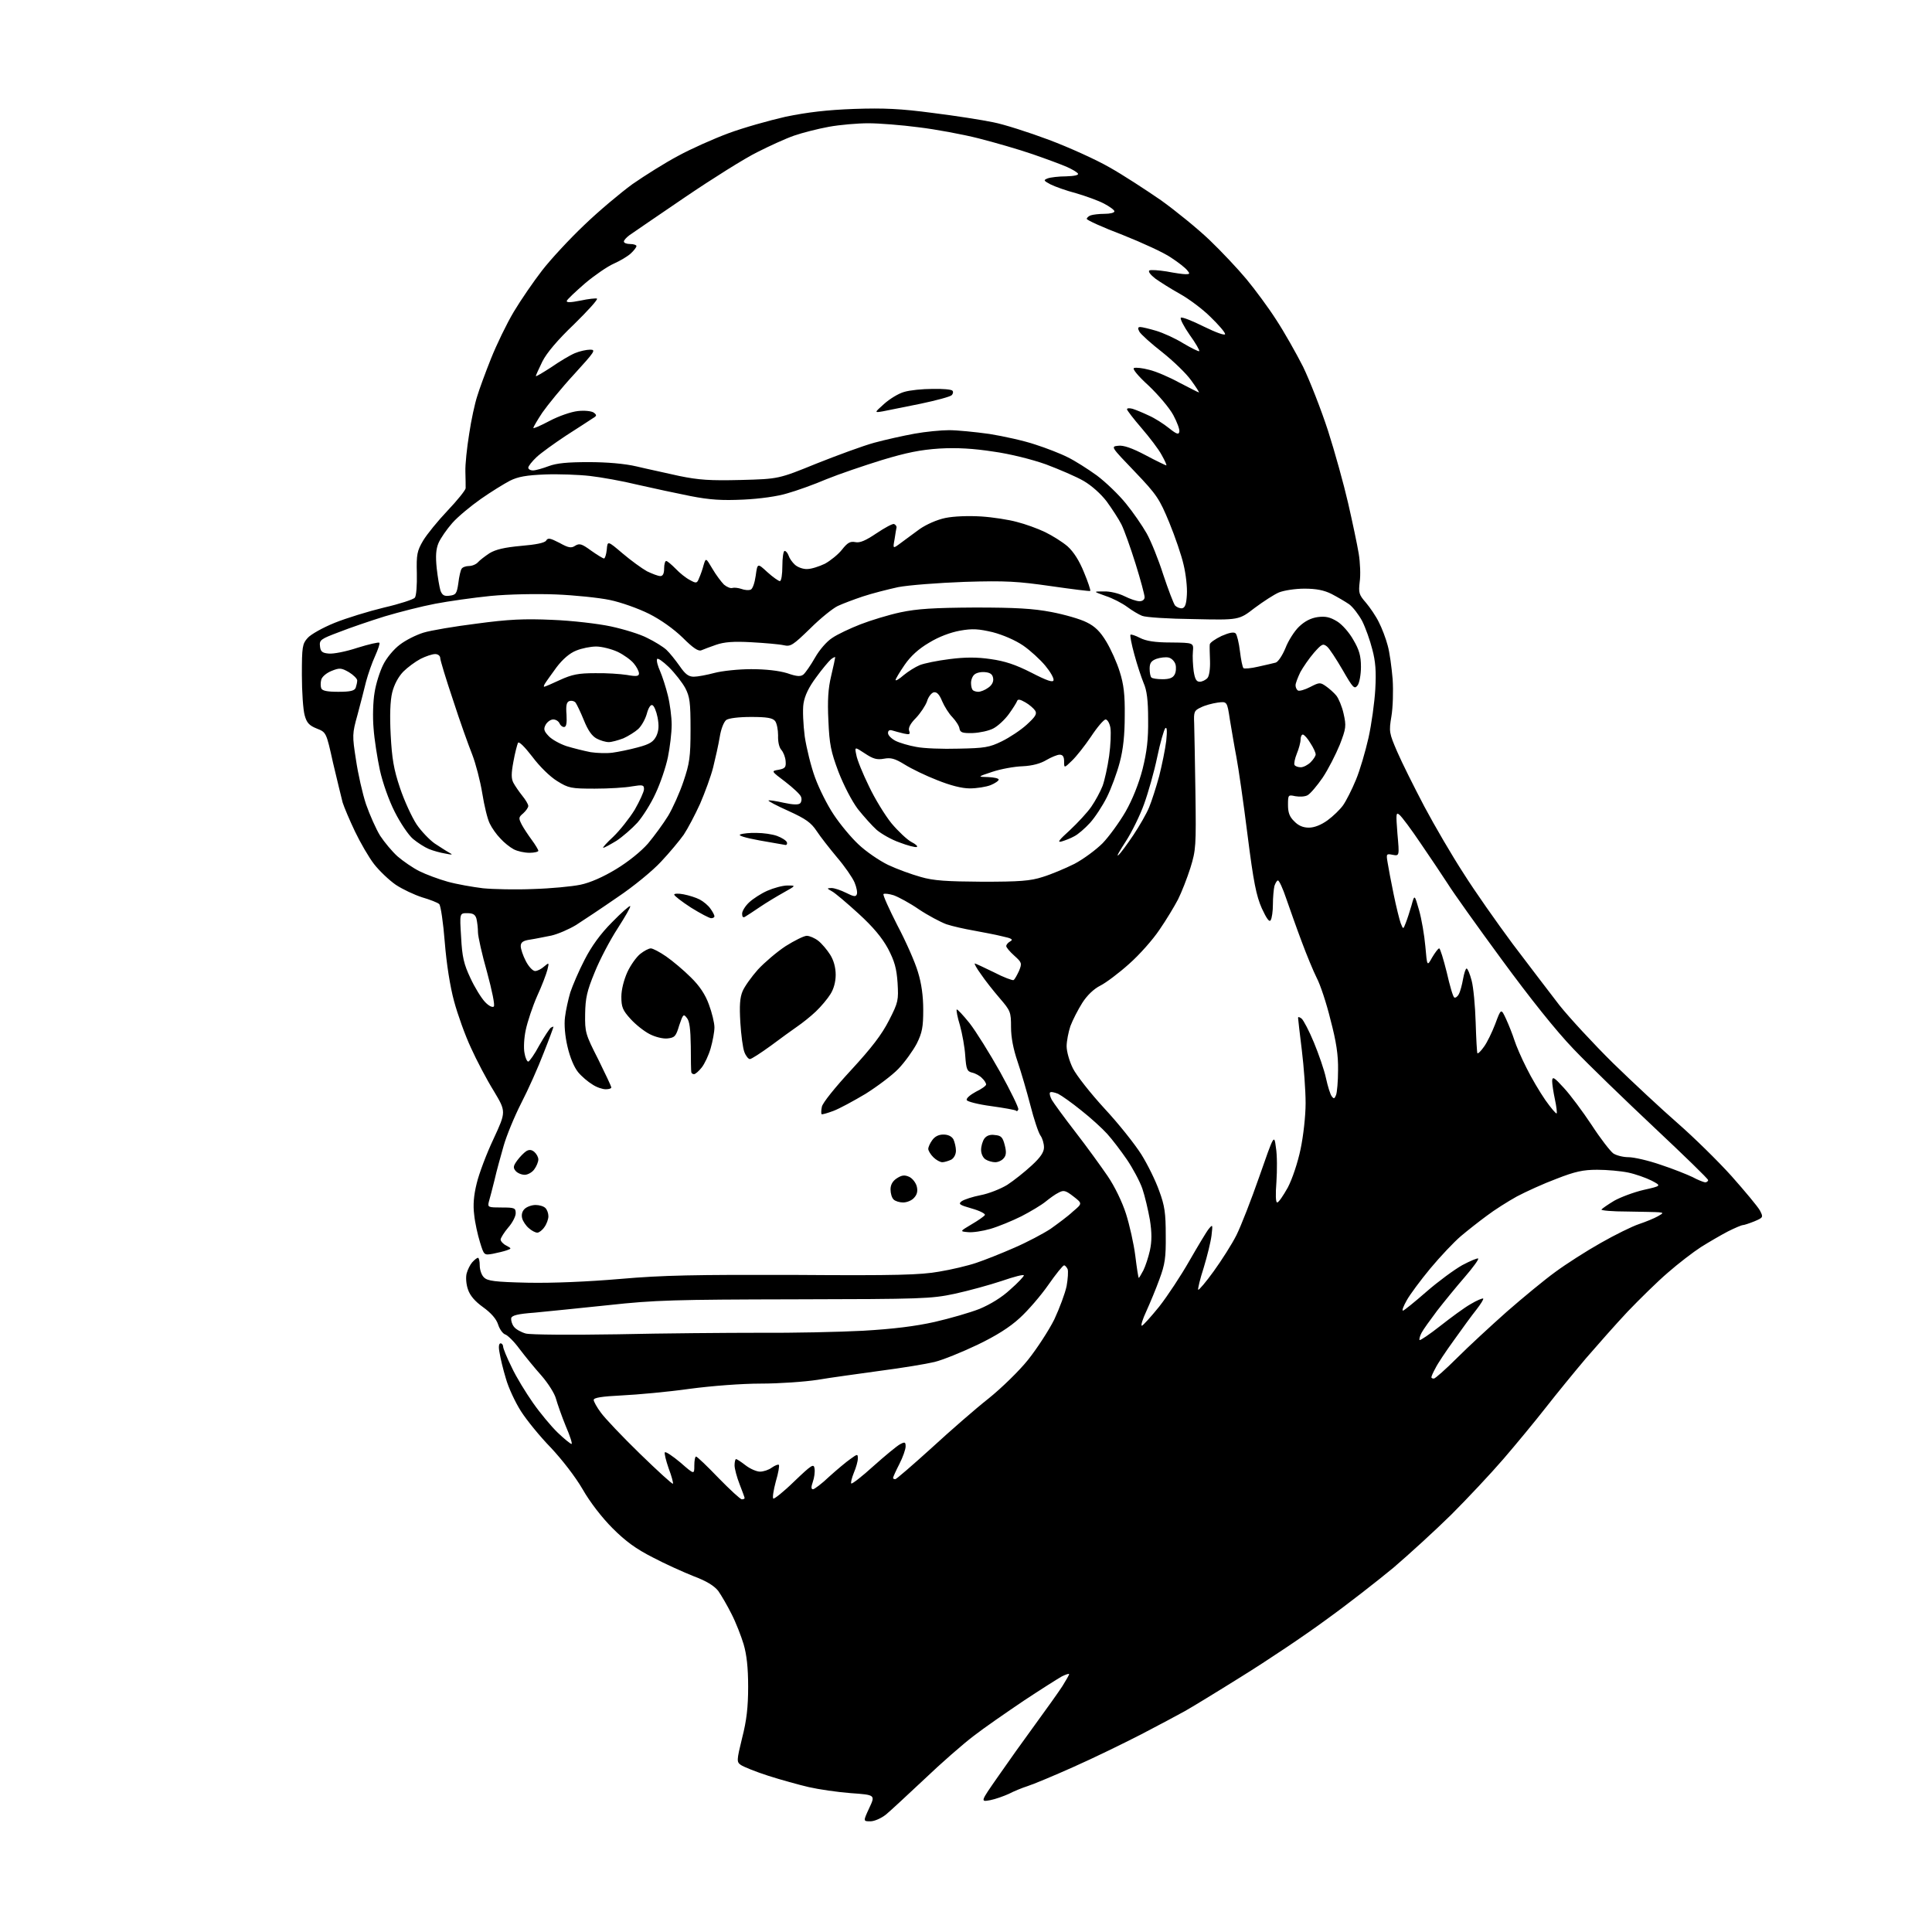<?xml version="1.0" encoding="UTF-8" standalone="no"?>
<svg 
  version="1.1" 
  xmlns="http://www.w3.org/2000/svg" 
  xmlns:xlink="http://www.w3.org/1999/xlink" 
  xmlns:svg="http://www.w3.org/2000/svg"
  xmlns:rdf="http://www.w3.org/1999/02/22-rdf-syntax-ns#"
  xmlns:cc="http://creativecommons.org/ns#"
  xmlns:dc="http://purl.org/dc/elements/1.1/"
  viewBox="0 0 768 768"
  width="768"
  height="768"
>
<style>svg {background-color: white; }</style>"
<path stroke="none" fill="black" fill-rule="evenodd" d="M346.0,724.0C343.1,724.0 343.1,724.0 345.5,718.8C348.0,713.5 348.0,713.5 338.2,712.8C332.9,712.4 325.4,711.3 321.5,710.4C317.6,709.5 310.4,707.5 305.4,705.9C300.4,704.3 295.5,702.3 294.5,701.6C292.8,700.4 292.8,699.9 295.0,690.9C296.8,683.9 297.4,678.6 297.4,670.5C297.4,662.8 296.8,657.7 295.6,653.6C294.6,650.3 292.5,644.9 290.8,641.6C289.1,638.2 286.7,634.1 285.5,632.4C283.9,630.4 280.9,628.5 275.8,626.6C271.8,625.0 264.4,621.7 259.5,619.1C252.8,615.7 248.7,612.7 243.5,607.5C239.3,603.3 234.5,597.1 231.6,592.0C228.7,587.0 223.4,580.2 219.0,575.5C214.7,571.1 209.4,564.6 207.1,561.0C204.8,557.4 202.1,551.6 201.1,548.0C200.0,544.4 198.9,539.8 198.6,537.8C198.1,535.4 198.3,534.0 199.0,534.0C199.5,534.0 200.0,534.6 200.0,535.3C200.0,536.0 201.5,539.7 203.4,543.5C205.2,547.4 209.1,553.7 211.9,557.7C214.7,561.7 219.1,567.0 221.7,569.5C224.3,572.0 226.8,574.0 227.2,574.0C227.6,574.0 226.6,570.8 224.9,566.9C223.3,563.0 221.6,558.1 221.0,556.0C220.5,554.0 217.9,549.9 215.3,546.9C212.6,543.9 208.7,539.1 206.5,536.2C204.4,533.3 201.8,530.8 200.9,530.5C199.9,530.2 198.6,528.4 198.0,526.5C197.3,524.3 195.2,521.9 192.0,519.6C188.8,517.3 186.8,515.0 186.0,512.5C185.3,510.5 185.1,507.7 185.5,506.2C185.9,504.7 186.9,502.7 187.7,501.8C188.6,500.8 189.6,500.0 190.0,500.0C190.4,500.0 190.7,501.4 190.7,503.0C190.7,504.7 191.4,506.9 192.4,507.8C193.8,509.2 196.6,509.6 209.8,509.9C219.6,510.1 233.6,509.5 246.5,508.4C263.7,506.9 276.2,506.7 316.0,506.8C356.4,507.1 366.0,506.8 373.3,505.5C378.2,504.7 384.9,503.1 388.1,502.0C391.4,500.9 398.2,498.2 403.2,496.0C408.3,493.8 414.7,490.4 417.6,488.5C420.4,486.5 424.5,483.5 426.5,481.6C430.3,478.4 430.3,478.4 426.7,475.6C423.6,473.2 422.8,473.0 420.8,474.1C419.5,474.7 417.2,476.4 415.6,477.7C414.0,479.0 409.7,481.6 406.0,483.5C402.4,485.3 396.8,487.6 393.7,488.5C390.6,489.4 386.6,490.0 384.8,489.8C381.5,489.5 381.5,489.5 386.2,486.7C388.8,485.2 391.2,483.5 391.5,483.0C391.8,482.5 389.5,481.3 386.3,480.4C381.4,479.0 380.8,478.6 382.3,477.5C383.3,476.8 386.7,475.7 389.8,475.1C393.0,474.5 397.8,472.6 400.4,471.0C403.0,469.3 407.3,465.9 410.1,463.3C413.6,460.1 415.0,458.0 415.0,456.1C415.0,454.6 414.4,452.5 413.6,451.4C412.8,450.3 411.0,444.9 409.6,439.4C408.2,434.0 405.9,426.1 404.5,422.0C402.8,417.0 401.9,412.4 401.9,408.3C401.9,402.3 401.7,401.8 397.4,396.8C394.9,393.9 391.5,389.6 389.9,387.2C388.2,384.9 387.2,383.0 387.5,383.0C387.8,383.0 391.2,384.6 395.1,386.5C398.9,388.5 402.5,389.8 402.9,389.6C403.4,389.3 404.3,387.6 405.1,385.9C406.3,382.9 406.2,382.6 403.2,379.9C401.4,378.3 400.0,376.6 400.0,376.1C400.0,375.5 400.7,374.7 401.6,374.2C402.9,373.5 402.2,373.0 398.4,372.2C395.7,371.5 390.6,370.6 387.0,369.9C383.5,369.3 378.6,368.2 376.2,367.4C373.8,366.5 368.9,363.9 365.3,361.5C361.7,359.0 357.2,356.6 355.3,355.9C353.4,355.3 351.6,355.1 351.2,355.4C350.9,355.8 353.4,361.3 356.7,367.8C360.1,374.2 363.8,382.6 364.9,386.4C366.3,390.9 367.0,395.9 367.0,401.4C367.0,408.2 366.6,410.5 364.4,414.9C362.9,417.7 359.7,422.2 357.1,424.9C354.6,427.5 348.7,431.9 344.1,434.8C339.4,437.6 333.7,440.7 331.3,441.6C328.9,442.5 326.8,443.1 326.6,442.9C326.4,442.7 326.4,441.4 326.7,440.0C326.9,438.5 332.1,432.1 338.3,425.4C346.5,416.5 350.5,411.3 353.4,405.6C357.1,398.4 357.2,397.6 356.8,390.7C356.4,384.9 355.6,382.1 353.0,377.1C350.6,372.7 347.1,368.5 341.3,363.2C336.7,359.0 332.0,355.0 330.7,354.3C328.6,353.1 328.6,353.1 330.5,353.0C331.7,353.0 334.3,353.9 336.3,354.9C339.3,356.4 340.2,356.6 340.6,355.5C340.9,354.8 340.5,352.7 339.7,350.8C338.9,348.9 335.8,344.4 332.8,340.9C329.8,337.3 326.1,332.6 324.6,330.3C322.4,327.0 320.3,325.5 313.5,322.4C308.8,320.3 305.2,318.4 305.5,318.2C305.7,318.0 308.4,318.4 311.5,319.1C315.2,319.9 317.4,320.0 318.1,319.3C318.6,318.8 318.8,317.6 318.4,316.7C318.1,315.8 315.3,313.2 312.2,310.8C306.5,306.5 306.5,306.5 309.5,306.0C312.1,305.5 312.5,305.0 312.3,302.6C312.2,301.0 311.4,299.0 310.6,298.1C309.7,297.1 309.2,294.8 309.3,292.3C309.3,290.1 308.8,287.5 308.1,286.6C307.1,285.4 304.9,285.0 298.6,285.0C293.6,285.0 289.7,285.5 288.7,286.2C287.7,287.0 286.6,289.8 286.1,293.0C285.6,296.0 284.4,301.4 283.5,305.0C282.6,308.6 280.2,315.1 278.3,319.5C276.3,323.9 273.4,329.4 271.8,331.8C270.1,334.2 266.1,339.0 262.8,342.5C259.5,346.1 251.7,352.5 245.4,356.7C239.2,361.0 231.8,365.9 229.0,367.7C226.2,369.4 221.8,371.3 219.2,371.9C216.6,372.4 212.8,373.2 210.8,373.5C207.9,373.9 207.0,374.6 207.0,376.1C207.0,377.2 207.9,379.9 209.0,382.0C210.1,384.2 211.8,386.0 212.7,386.0C213.6,386.0 215.2,385.2 216.3,384.2C218.3,382.5 218.3,382.6 217.6,385.5C217.2,387.1 215.4,391.9 213.5,396.0C211.7,400.1 209.7,406.1 209.0,409.4C208.3,412.6 208.1,416.7 208.5,418.6C208.8,420.5 209.5,422.0 210.0,422.0C210.4,422.0 212.5,419.1 214.4,415.5C216.4,412.0 218.5,408.8 219.0,408.5C219.6,408.2 220.0,408.0 220.0,408.2C220.0,408.4 218.3,413.1 216.1,418.6C214.0,424.1 210.0,433.1 207.2,438.5C204.4,444.0 201.3,451.6 200.2,455.5C199.1,459.4 197.4,465.4 196.6,469.0C195.7,472.6 194.7,476.5 194.3,477.8C193.8,479.9 194.1,480.0 199.4,480.0C204.6,480.0 205.0,480.2 205.0,482.3C205.0,483.5 203.7,486.1 202.0,488.0C200.4,489.9 199.1,492.0 199.0,492.7C199.0,493.4 200.0,494.5 201.2,495.1C203.4,496.3 203.4,496.3 201.5,497.0C200.4,497.4 197.9,498.0 195.9,498.4C192.4,499.0 192.4,499.0 190.8,493.8C189.9,490.9 188.8,486.0 188.5,482.9C188.0,479.1 188.3,475.2 189.5,470.4C190.4,466.6 193.4,458.6 196.2,452.7C201.2,441.9 201.2,441.9 196.3,433.7C193.5,429.2 189.4,421.4 187.2,416.5C184.9,411.6 181.9,403.2 180.5,398.0C178.9,392.1 177.5,383.2 176.8,374.5C176.2,366.8 175.2,360.0 174.6,359.4C174.0,358.8 170.9,357.6 167.8,356.7C164.7,355.7 160.0,353.5 157.3,351.7C154.7,349.9 150.8,346.2 148.7,343.5C146.6,340.8 143.2,334.9 141.1,330.5C139.0,326.1 136.8,320.9 136.2,319.0C135.7,317.1 134.0,310.0 132.4,303.3C129.7,291.1 129.7,291.1 125.9,289.6C122.9,288.4 121.9,287.3 121.1,284.3C120.5,282.2 120.0,275.0 120.0,268.3C120.0,257.1 120.2,255.9 122.3,253.6C123.5,252.2 128.3,249.5 133.0,247.6C137.7,245.7 146.5,243.0 152.7,241.5C158.8,240.1 164.3,238.3 164.9,237.6C165.5,236.9 165.8,232.6 165.7,227.9C165.5,220.4 165.8,219.0 168.2,214.9C169.7,212.4 174.1,207.0 177.9,203.0C181.8,198.9 185.0,194.9 185.1,194.1C185.1,193.2 185.1,190.2 185.0,187.5C184.9,184.7 185.6,178.0 186.5,172.5C187.3,167.0 188.8,160.2 189.7,157.5C190.5,154.8 193.0,148.0 195.2,142.5C197.4,137.0 201.4,128.7 204.2,124.0C207.0,119.3 212.1,111.9 215.5,107.5C218.9,103.1 226.4,95.0 232.2,89.5C237.9,84.0 246.6,76.7 251.4,73.2C256.3,69.8 264.4,64.7 269.5,62.0C274.6,59.2 283.6,55.2 289.5,53.0C295.4,50.8 305.7,47.9 312.3,46.4C321.1,44.6 328.7,43.7 339.5,43.3C351.3,42.9 358.0,43.2 370.8,44.9C379.7,46.0 390.5,47.7 394.8,48.6C399.0,49.4 409.0,52.6 417.0,55.6C425.0,58.6 435.8,63.5 441.0,66.5C446.2,69.4 455.4,75.4 461.5,79.6C467.5,83.9 476.2,91.0 480.8,95.4C485.5,99.9 492.1,106.9 495.5,111.0C498.9,115.1 504.3,122.4 507.3,127.1C510.4,131.8 515.2,140.3 518.0,145.8C520.7,151.4 525.2,162.9 527.9,171.2C530.6,179.6 534.2,192.6 535.9,200.0C537.6,207.4 539.5,216.4 540.1,220.0C540.7,223.6 540.9,228.7 540.5,231.3C540.0,235.7 540.2,236.4 543.0,239.6C544.6,241.5 547.0,245.0 548.1,247.3C549.3,249.6 550.9,253.8 551.6,256.5C552.4,259.2 553.2,265.3 553.6,270.0C553.9,274.7 553.7,281.3 553.1,284.8C552.1,290.8 552.2,291.4 555.4,298.8C557.2,303.0 562.1,312.8 566.2,320.6C570.3,328.3 577.3,340.3 581.8,347.2C586.2,354.2 595.0,366.7 601.3,375.2C607.7,383.6 616.0,394.6 619.9,399.6C623.8,404.5 633.4,414.9 641.2,422.6C649.1,430.3 660.6,441.0 666.9,446.5C673.2,452.0 682.8,461.4 688.3,467.5C693.7,473.6 698.8,479.7 699.6,481.2C701.0,483.9 700.9,484.0 697.4,485.5C695.4,486.3 693.3,487.0 692.8,487.0C692.3,487.0 689.7,488.1 686.9,489.5C684.2,490.9 679.4,493.7 676.2,495.7C673.1,497.7 667.1,502.3 663.0,505.9C658.9,509.4 651.7,516.5 647.0,521.4C642.3,526.4 634.9,534.8 630.4,540.0C626.0,545.2 618.8,554.0 614.5,559.5C610.2,565.0 602.6,574.2 597.6,580.0C592.6,585.8 583.3,595.7 576.9,602.1C570.5,608.4 560.1,617.9 553.9,623.2C547.6,628.4 535.6,637.8 527.1,643.9C518.7,650.1 503.6,660.2 493.6,666.4C483.7,672.6 473.5,678.8 471.0,680.2C468.5,681.6 460.8,685.7 453.7,689.4C446.7,693.0 434.6,698.9 426.7,702.4C418.9,705.9 410.7,709.3 408.5,710.0C406.3,710.7 402.9,712.1 401.0,713.1C399.0,714.0 395.7,715.2 393.6,715.6C389.7,716.3 389.7,716.3 396.6,706.4C400.4,700.9 407.1,691.5 411.5,685.5C415.9,679.5 420.8,672.6 422.3,670.3C423.8,667.9 425.0,665.8 425.0,665.5C425.0,665.2 423.7,665.6 422.1,666.4C420.5,667.3 413.7,671.6 406.9,676.1C400.1,680.7 391.1,686.9 387.0,690.1C382.9,693.2 374.1,700.9 367.5,707.2C360.9,713.4 354.0,719.8 352.2,721.3C350.3,722.8 347.6,724.0 346.0,724.0zM294.9,596.0C295.5,596.0 296.0,595.8 296.0,595.5C296.0,595.3 295.1,592.8 294.0,590.0C292.9,587.2 292.0,583.8 292.0,582.5C292.0,581.1 292.3,580.0 292.6,580.0C292.9,580.0 294.6,581.1 296.4,582.5C298.2,583.9 300.8,585.0 302.1,585.0C303.5,585.0 305.6,584.3 306.8,583.4C308.1,582.5 309.4,582.0 309.6,582.3C309.9,582.6 309.4,585.6 308.4,588.9C307.5,592.3 307.0,595.3 307.4,595.7C307.7,596.0 311.5,593.0 315.7,588.9C322.7,582.2 323.5,581.7 323.8,583.8C324.0,585.1 323.7,587.4 323.1,589.1C322.4,591.1 322.4,592.0 323.2,592.0C323.7,592.0 326.7,589.8 329.6,587.0C332.6,584.3 336.4,581.1 338.0,580.0C340.9,577.9 341.0,577.9 341.0,579.8C341.0,580.9 340.3,583.4 339.4,585.5C338.6,587.5 338.1,589.5 338.4,589.7C338.7,590.0 342.7,586.9 347.2,582.8C351.8,578.7 356.5,574.8 357.8,574.1C359.7,573.1 360.0,573.2 360.0,575.0C360.0,576.1 358.9,579.3 357.5,582.0C356.1,584.7 355.0,587.2 355.0,587.5C355.0,587.8 355.4,588.0 355.9,588.0C356.3,588.0 362.8,582.4 370.3,575.6C377.7,568.8 387.9,559.9 393.0,555.9C398.1,551.8 405.2,544.9 408.7,540.5C412.2,536.1 416.9,528.9 419.1,524.5C421.2,520.0 423.4,514.1 424.0,511.2C424.5,508.4 424.7,505.3 424.4,504.5C424.0,503.7 423.4,503.0 423.0,503.0C422.5,503.0 419.7,506.5 416.7,510.8C413.7,515.1 408.6,521.0 405.4,523.9C401.4,527.6 396.0,531.0 388.5,534.6C382.4,537.5 374.8,540.6 371.5,541.4C368.2,542.2 358.5,543.8 350.0,544.9C341.5,546.1 330.2,547.6 325.0,548.5C319.8,549.3 309.6,550.0 302.5,550.0C294.9,550.0 283.0,550.9 274.0,552.1C265.5,553.3 253.4,554.4 247.2,554.7C239.2,555.1 236.0,555.6 236.0,556.5C236.0,557.1 237.3,559.5 238.9,561.6C240.4,563.7 247.4,571.1 254.4,577.9C261.4,584.7 267.3,590.1 267.5,589.8C267.7,589.6 267.0,586.8 265.8,583.7C264.7,580.5 264.0,577.7 264.3,577.3C264.7,577.0 267.4,578.8 270.5,581.4C276.0,586.2 276.0,586.2 276.0,582.6C276.0,580.6 276.3,579.0 276.7,579.0C277.1,579.0 281.1,582.8 285.6,587.5C290.2,592.2 294.3,596.0 294.9,596.0zM570.0,548.0C570.5,548.0 574.7,544.3 579.2,539.8C583.8,535.2 592.7,527.0 599.0,521.4C605.3,515.9 614.0,508.7 618.3,505.6C622.5,502.5 630.6,497.3 636.3,494.1C641.9,490.9 648.8,487.5 651.5,486.6C654.2,485.7 657.6,484.3 659.0,483.5C661.3,482.2 661.3,482.1 659.5,481.9C658.4,481.8 652.7,481.7 646.8,481.6C641.0,481.6 636.4,481.2 636.6,480.8C636.9,480.4 639.2,478.8 641.7,477.3C644.2,475.9 649.5,473.9 653.4,473.0C660.5,471.4 660.5,471.4 656.5,469.3C654.3,468.2 650.1,466.7 647.2,466.1C644.3,465.5 638.8,465.0 634.9,465.0C629.3,465.0 626.1,465.7 618.7,468.6C613.6,470.5 606.6,473.7 603.0,475.6C599.4,477.6 594.0,481.0 591.0,483.3C588.0,485.5 583.3,489.2 580.7,491.4C578.0,493.7 572.6,499.4 568.6,504.2C564.7,508.9 560.4,514.7 559.2,516.9C557.9,519.2 557.2,521.0 557.7,521.0C558.1,521.0 562.3,517.6 567.0,513.5C571.7,509.4 578.1,504.7 581.3,502.9C584.5,501.2 587.4,500.0 587.6,500.3C587.9,500.6 585.5,503.9 582.3,507.6C579.0,511.4 574.1,517.4 571.3,521.0C568.6,524.6 565.7,528.6 565.1,529.8C564.4,531.1 564.1,532.4 564.3,532.7C564.6,532.9 568.3,530.4 572.5,527.1C576.7,523.8 582.1,519.8 584.6,518.4C587.1,516.9 589.3,516.0 589.6,516.2C589.8,516.5 588.6,518.4 586.9,520.6C585.2,522.7 581.2,528.2 578.0,532.7C574.8,537.1 571.4,542.2 570.6,543.9C569.7,545.5 569.0,547.1 569.0,547.5C569.0,547.8 569.4,548.0 570.0,548.0zM245.5,530.4C263.6,530.0 289.1,529.8 302.0,529.8C314.9,529.9 333.4,529.5 343.0,529.0C355.1,528.3 363.9,527.2 371.5,525.5C377.6,524.1 385.6,521.8 389.4,520.3C393.7,518.5 398.3,515.7 401.6,512.6C404.6,510.0 407.0,507.4 407.0,507.0C407.0,506.5 403.1,507.5 398.2,509.2C393.4,510.8 385.0,513.1 379.5,514.3C370.1,516.3 366.5,516.4 316.0,516.5C268.2,516.6 260.3,516.8 242.0,518.8C230.7,520.0 217.5,521.3 212.5,521.8C205.7,522.3 203.5,522.9 203.2,524.0C203.1,524.9 203.5,526.4 204.3,527.4C205.0,528.4 207.2,529.6 209.0,530.1C211.0,530.6 227.2,530.7 245.5,530.4zM453.9,527.0C454.3,527.0 457.4,523.6 460.8,519.4C464.1,515.2 469.5,507.0 472.8,501.2C476.2,495.3 479.6,489.6 480.5,488.5C482.1,486.6 482.1,486.7 481.6,491.1C481.3,493.6 479.9,499.3 478.5,503.9C477.0,508.5 476.1,512.4 476.3,512.7C476.6,512.9 479.4,509.6 482.5,505.3C485.6,501.0 489.7,494.6 491.5,491.0C493.3,487.4 497.4,476.9 500.6,467.7C506.5,450.8 506.5,450.8 507.2,456.2C507.7,459.1 507.7,465.2 507.4,469.8C507.0,474.9 507.1,478.0 507.7,478.0C508.3,478.0 510.1,475.3 511.9,472.1C513.7,468.7 515.9,462.1 517.0,456.8C518.1,451.6 519.0,443.6 519.0,438.5C519.0,433.5 518.3,424.0 517.5,417.5C516.7,410.9 516.0,405.1 516.0,404.6C516.0,404.1 516.6,404.3 517.4,404.9C518.2,405.6 520.4,409.8 522.3,414.4C524.2,419.0 526.4,425.3 527.1,428.6C527.8,431.8 528.8,435.1 529.4,435.8C530.2,436.9 530.5,436.8 531.1,435.3C531.5,434.3 531.9,429.8 531.9,425.4C532.0,419.4 531.2,414.1 528.9,405.4C527.3,398.8 524.8,391.3 523.4,388.7C522.1,386.1 519.4,379.6 517.4,374.2C515.4,368.9 512.7,361.2 511.3,357.2C510.0,353.3 508.5,350.0 508.0,350.0C507.6,350.0 507.0,351.0 506.6,352.2C506.3,353.5 506.0,356.8 506.0,359.5C506.0,362.2 505.6,365.1 505.1,365.8C504.6,366.7 503.5,365.2 501.6,361.1C499.4,356.1 498.3,350.8 495.9,331.8C494.3,319.0 492.3,305.2 491.5,301.0C490.7,296.9 489.6,290.2 488.9,286.1C487.8,278.8 487.8,278.8 484.0,279.3C481.9,279.6 478.9,280.4 477.4,281.2C474.7,282.4 474.5,283.0 474.7,287.5C474.8,290.3 475.0,302.6 475.2,315.0C475.5,336.3 475.4,337.9 473.2,345.0C471.9,349.1 469.7,354.7 468.3,357.5C466.9,360.2 463.6,365.7 460.9,369.6C458.3,373.5 452.9,379.6 448.8,383.2C444.8,386.8 439.6,390.7 437.4,391.8C434.8,393.1 432.1,395.7 430.2,398.7C428.5,401.4 426.4,405.5 425.5,407.9C424.7,410.3 424.0,413.9 424.0,415.9C424.0,418.0 425.1,421.9 426.5,424.7C427.9,427.5 433.5,434.6 439.0,440.6C444.6,446.6 451.1,454.8 453.7,458.9C456.2,462.9 459.4,469.4 460.8,473.4C463.0,479.3 463.4,482.3 463.4,491.0C463.5,499.9 463.1,502.6 460.9,508.5C459.5,512.4 457.1,518.1 455.7,521.2C454.2,524.4 453.4,527.0 453.9,527.0zM452.7,508.0C452.8,508.0 453.6,506.7 454.5,505.0C455.3,503.4 456.5,499.8 457.1,497.1C457.9,493.4 457.9,490.0 457.1,484.9C456.4,481.0 455.1,475.4 454.1,472.5C453.1,469.6 450.3,464.4 448.0,461.0C445.6,457.5 442.1,452.9 440.1,450.7C438.1,448.5 433.5,444.3 429.8,441.4C426.1,438.4 422.0,435.5 420.6,434.8C419.1,434.2 417.7,433.9 417.4,434.3C417.1,434.6 417.4,435.9 418.1,437.2C418.8,438.4 423.0,444.2 427.5,450.0C432.0,455.8 437.7,463.7 440.3,467.5C443.1,471.6 446.1,477.8 447.6,482.5C449.0,486.9 450.7,494.4 451.3,499.2C451.9,504.1 452.5,508.0 452.7,508.0zM213.6,490.0C212.8,490.0 211.3,489.2 210.2,488.2C209.1,487.3 207.9,485.5 207.6,484.4C207.2,483.0 207.5,481.6 208.5,480.6C209.4,479.7 211.4,479.0 212.9,479.0C214.4,479.0 216.1,479.5 216.8,480.2C217.5,480.9 218.0,482.3 218.0,483.5C218.0,484.6 217.3,486.6 216.4,487.8C215.6,489.0 214.3,490.0 213.6,490.0zM359.0,478.0C357.6,478.0 355.9,477.5 355.2,476.8C354.5,476.1 354.0,474.4 354.0,472.8C354.0,471.0 354.8,469.5 356.5,468.4C358.5,467.1 359.6,467.0 361.4,467.8C362.7,468.4 364.0,470.1 364.4,471.5C364.9,473.4 364.6,474.8 363.4,476.1C362.5,477.2 360.5,478.0 359.0,478.0zM677.8,470.0C678.4,470.0 679.0,469.6 679.0,469.1C679.0,468.6 669.4,459.3 657.8,448.4C646.1,437.4 631.5,423.3 625.5,417.0C618.4,409.6 608.3,396.9 597.0,381.5C587.3,368.3 577.6,354.7 575.5,351.3C573.3,347.9 568.4,340.6 564.7,335.2C561.0,329.7 557.2,324.6 556.3,323.9C554.9,322.7 554.9,323.5 555.5,331.4C556.3,340.3 556.3,340.3 553.6,339.8C551.1,339.3 551.0,339.4 551.6,342.9C551.9,344.9 553.0,350.6 554.0,355.5C555.0,360.4 556.3,365.6 556.8,367.0C557.8,369.5 557.8,369.5 558.8,366.9C559.4,365.4 560.4,362.3 561.1,359.9C562.3,355.5 562.3,355.5 564.1,361.8C565.1,365.3 566.2,371.7 566.6,376.2C567.3,384.2 567.3,384.2 569.3,380.6C570.5,378.6 571.7,377.0 572.1,377.0C572.5,377.0 573.8,381.3 575.1,386.5C576.3,391.8 577.6,396.3 578.1,396.5C578.5,396.8 579.4,396.2 579.9,395.2C580.5,394.1 581.2,391.4 581.6,389.1C582.0,386.9 582.6,385.0 583.0,385.0C583.4,385.0 584.3,387.1 585.0,389.8C585.7,392.4 586.4,399.8 586.6,406.4C586.8,412.9 587.1,418.4 587.3,418.7C587.6,418.9 588.7,417.8 589.9,416.1C591.1,414.5 593.1,410.4 594.4,407.0C596.7,400.8 596.7,400.8 598.7,405.1C599.8,407.5 601.3,411.3 602.0,413.5C602.7,415.7 604.8,420.6 606.8,424.5C608.7,428.4 612.1,434.1 614.3,437.3C616.5,440.4 618.5,442.8 618.8,442.6C619.0,442.3 618.7,439.8 618.1,437.0C617.5,434.2 617.0,430.9 617.0,429.7C617.1,427.8 617.8,428.2 621.7,432.5C624.2,435.2 629.2,441.9 632.7,447.2C636.2,452.6 640.1,457.6 641.3,458.5C642.5,459.3 645.2,460.0 647.3,460.0C649.5,460.0 655.2,461.3 660.1,463.0C665.0,464.6 670.7,466.9 672.8,467.9C674.8,469.0 677.1,469.9 677.8,470.0zM208.6,467.0C207.3,467.0 205.7,466.3 205.0,465.5C203.9,464.2 204.0,463.5 205.6,461.3C206.7,459.8 208.3,458.2 209.2,457.6C210.4,456.9 211.3,457.0 212.4,457.9C213.3,458.7 214.0,460.0 214.0,460.9C214.0,461.8 213.3,463.6 212.4,464.8C211.6,466.0 209.8,467.0 208.6,467.0zM374.6,462.0C373.7,462.0 372.1,461.1 371.0,460.0C369.9,458.9 369.0,457.4 369.0,456.7C369.0,456.0 369.7,454.4 370.6,453.2C371.6,451.8 373.1,451.0 375.0,451.0C376.9,451.0 378.3,451.7 379.0,452.9C379.5,454.0 380.0,456.0 380.0,457.4C380.0,458.9 379.2,460.4 378.1,461.0C377.0,461.5 375.4,462.0 374.6,462.0zM395.6,462.0C394.5,462.0 392.7,461.5 391.8,460.9C390.8,460.3 390.0,458.7 390.0,457.1C390.0,455.6 390.6,453.6 391.3,452.6C392.2,451.4 393.6,450.9 395.5,451.2C398.0,451.4 398.6,452.1 399.4,455.2C400.1,457.9 400.0,459.3 399.0,460.4C398.3,461.3 396.8,462.0 395.6,462.0zM404.8,441.0C404.6,441.6 404.2,441.9 403.9,441.5C403.5,441.2 399.1,440.4 394.0,439.7C388.8,439.0 384.5,437.9 384.3,437.3C384.0,436.6 385.7,435.2 387.9,434.0C390.2,432.9 392.0,431.6 392.0,431.1C392.0,430.6 391.3,429.4 390.4,428.6C389.6,427.7 387.8,426.7 386.5,426.4C384.4,425.9 384.1,425.1 383.7,419.7C383.5,416.3 382.5,410.9 381.6,407.6C380.6,404.4 380.1,401.6 380.3,401.3C380.6,401.1 382.8,403.5 385.4,406.7C387.9,409.9 393.4,418.7 397.6,426.2C401.8,433.8 405.0,440.4 404.8,441.0zM240.8,433.0C239.5,433.0 237.1,432.2 235.5,431.1C233.8,430.1 231.2,427.9 229.8,426.2C228.2,424.2 226.6,420.4 225.6,416.1C224.6,411.9 224.2,407.3 224.6,404.3C224.9,401.7 225.9,397.2 226.7,394.5C227.6,391.8 230.1,385.9 232.4,381.5C235.1,376.2 238.7,371.2 243.3,366.6C247.0,362.8 250.3,359.9 250.5,360.2C250.8,360.5 248.5,364.4 245.5,369.1C242.5,373.7 238.4,381.5 236.4,386.5C233.3,394.0 232.7,396.8 232.6,403.1C232.5,410.3 232.7,411.1 237.8,421.1C240.6,426.8 243.0,431.8 243.0,432.3C243.0,432.7 242.0,433.0 240.8,433.0zM275.9,427.0C275.4,427.0 274.9,426.7 274.8,426.2C274.7,425.8 274.6,421.2 274.6,415.9C274.5,409.0 274.1,405.8 273.0,404.6C271.7,402.9 271.5,403.2 270.0,407.6C268.7,412.0 268.2,412.5 265.3,412.8C263.6,413.0 260.4,412.2 258.3,411.1C256.1,410.0 252.7,407.3 250.7,405.1C247.5,401.6 247.0,400.3 247.0,396.2C247.0,393.4 248.0,389.5 249.4,386.4C250.7,383.6 253.0,380.4 254.5,379.2C256.0,378.0 257.9,377.0 258.7,377.0C259.5,377.0 262.2,378.4 264.8,380.2C267.4,382.0 271.8,385.7 274.6,388.5C278.1,391.9 280.4,395.4 281.8,399.3C283.0,402.5 284.0,406.6 284.0,408.4C284.0,410.2 283.3,413.9 282.5,416.7C281.7,419.5 280.1,422.9 278.9,424.4C277.8,425.8 276.4,427.0 275.9,427.0zM298.1,421.0C297.5,421.0 296.5,419.8 295.9,418.2C295.3,416.7 294.6,411.4 294.3,406.5C293.9,399.8 294.1,396.6 295.2,394.0C296.0,392.1 298.8,388.2 301.3,385.4C303.9,382.6 308.8,378.4 312.3,376.1C315.8,373.9 319.6,372.0 320.7,372.0C321.8,372.0 323.9,372.9 325.3,374.0C326.7,375.1 328.8,377.6 330.0,379.5C331.4,381.7 332.2,384.6 332.2,387.5C332.2,390.3 331.4,393.2 330.1,395.2C329.0,397.0 326.4,400.1 324.3,402.1C322.2,404.1 318.9,406.7 317.0,408.0C315.1,409.3 310.3,412.8 306.4,415.7C302.4,418.6 298.7,421.0 298.1,421.0zM196.3,400.1C196.8,399.6 195.6,393.8 193.6,386.4C191.6,379.4 190.0,372.2 190.0,370.6C190.0,368.9 189.7,366.5 189.4,365.2C188.9,363.5 188.0,363.0 185.7,363.0C182.7,363.0 182.7,363.0 183.3,372.5C183.7,380.4 184.4,383.3 187.0,388.8C188.7,392.5 191.3,396.7 192.8,398.3C194.3,399.9 195.8,400.6 196.3,400.1zM282.7,365.0C282.0,365.0 278.4,363.1 274.7,360.8C271.0,358.4 268.0,356.1 268.0,355.6C268.0,355.2 269.7,355.1 271.7,355.5C273.8,355.9 276.7,356.8 278.2,357.6C279.7,358.4 281.6,360.0 282.4,361.2C283.3,362.4 284.0,363.8 284.0,364.2C284.0,364.7 283.4,365.0 282.7,365.0zM296.2,364.4C295.4,364.9 295.0,364.5 295.0,363.2C295.0,362.2 296.2,360.2 297.8,358.7C299.3,357.3 302.5,355.2 305.0,354.1C307.5,353.0 311.1,352.0 313.0,352.0C316.5,352.0 316.5,352.0 311.5,354.8C308.8,356.3 304.5,358.9 302.0,360.6C299.5,362.3 296.9,364.0 296.2,364.4zM212.0,353.4C218.9,353.2 227.3,352.4 230.7,351.7C234.6,350.9 239.8,348.6 244.9,345.5C249.7,342.6 254.8,338.5 257.6,335.3C260.1,332.3 263.7,327.4 265.6,324.3C267.4,321.3 270.2,315.1 271.7,310.6C274.1,303.5 274.5,301.0 274.5,290.0C274.5,279.1 274.2,277.0 272.4,273.5C271.2,271.3 268.3,267.6 265.9,265.2C263.5,262.9 261.4,261.4 261.2,262.0C260.9,262.7 261.5,264.8 262.4,266.8C263.3,268.9 264.7,273.2 265.5,276.5C266.3,279.7 267.0,285.0 267.0,288.1C267.0,291.3 266.3,297.1 265.5,301.0C264.7,304.9 262.5,311.4 260.6,315.4C258.8,319.4 255.5,324.6 253.4,327.0C251.2,329.4 247.5,332.6 245.1,334.2C242.6,335.7 240.3,337.0 239.8,337.0C239.4,337.0 241.2,335.0 243.8,332.6C246.4,330.1 250.2,325.3 252.3,321.9C254.3,318.4 256.0,314.7 256.0,313.7C256.0,312.0 255.5,311.9 251.2,312.6C248.6,313.1 242.0,313.5 236.4,313.5C227.0,313.5 226.0,313.3 221.5,310.5C218.7,308.8 214.5,304.7 211.6,300.8C208.5,296.8 206.3,294.6 205.9,295.3C205.6,296.0 204.7,299.3 204.1,302.7C203.2,307.5 203.2,309.5 204.1,311.2C204.8,312.5 206.4,314.8 207.6,316.3C208.9,317.9 210.0,319.7 210.0,320.4C210.0,321.0 209.1,322.3 208.0,323.3C206.1,324.9 206.1,325.2 207.4,327.8C208.2,329.3 210.0,332.0 211.4,333.9C212.8,335.8 214.0,337.8 214.0,338.2C214.0,338.6 212.4,339.0 210.5,339.0C208.5,339.0 205.7,338.4 204.2,337.6C202.7,336.8 200.3,334.9 198.9,333.3C197.4,331.8 195.5,329.1 194.7,327.4C193.8,325.7 192.5,320.3 191.7,315.3C190.9,310.4 189.1,303.5 187.7,299.9C186.3,296.4 182.8,286.7 180.1,278.3C177.3,270.0 175.0,262.4 175.0,261.6C175.0,260.7 174.1,260.0 173.0,260.0C171.8,260.0 169.2,260.9 167.2,261.9C165.1,263.0 162.0,265.3 160.3,267.0C158.3,269.1 156.7,272.1 155.9,275.3C155.1,278.6 154.9,284.4 155.3,292.1C155.8,301.5 156.5,305.8 159.0,313.2C160.7,318.3 163.7,324.8 165.6,327.7C167.5,330.5 170.8,333.9 172.8,335.3C174.8,336.6 177.4,338.3 178.5,338.9C180.2,339.8 179.9,339.9 177.0,339.3C175.1,339.0 172.2,338.2 170.5,337.5C168.8,336.8 166.0,335.0 164.2,333.5C162.4,332.0 159.1,327.1 156.9,322.7C154.6,318.2 152.1,311.1 151.0,306.1C150.0,301.4 148.8,293.9 148.5,289.5C148.1,285.1 148.3,278.7 148.9,275.3C149.4,271.9 151.0,266.9 152.3,264.3C153.6,261.6 156.5,258.1 158.9,256.3C161.2,254.5 165.4,252.4 168.3,251.5C171.2,250.6 180.7,249.0 189.5,247.9C202.1,246.2 208.4,245.9 219.5,246.4C227.3,246.7 237.6,247.9 242.8,249.0C247.9,250.1 254.5,252.1 257.3,253.6C260.2,255.0 263.6,257.1 264.9,258.3C266.2,259.5 268.5,262.4 270.2,264.8C272.4,268.0 273.7,269.0 275.8,269.0C277.3,269.0 281.0,268.3 284.0,267.5C287.0,266.7 293.6,266.0 298.6,266.0C304.4,266.0 309.6,266.6 312.9,267.6C316.9,269.0 318.3,269.0 319.4,268.1C320.2,267.4 322.3,264.4 324.0,261.4C325.7,258.4 328.6,255.0 330.8,253.6C332.8,252.2 337.9,249.8 342.0,248.2C346.1,246.6 353.3,244.4 358.0,243.4C364.7,242.0 371.0,241.6 387.5,241.5C403.7,241.5 410.7,241.9 418.0,243.3C423.2,244.3 429.5,246.1 432.0,247.4C435.3,249.0 437.4,251.1 439.8,255.1C441.6,258.1 444.0,263.4 445.1,267.0C446.7,272.0 447.2,276.1 447.1,284.5C447.1,292.1 446.5,297.9 445.1,303.1C444.0,307.3 441.7,313.5 440.0,316.9C438.3,320.3 435.3,324.9 433.3,327.1C431.3,329.3 428.5,331.7 427.1,332.4C425.7,333.2 423.4,334.1 422.0,334.5C420.1,335.0 421.0,333.9 425.3,330.0C428.4,327.1 432.3,322.9 433.8,320.7C435.4,318.4 437.4,314.7 438.3,312.4C439.1,310.2 440.3,304.8 440.9,300.5C441.5,296.2 441.7,291.2 441.4,289.3C441.1,287.5 440.2,286.0 439.5,286.0C438.8,286.0 436.2,289.0 433.7,292.8C431.2,296.5 427.8,300.8 426.1,302.4C423.0,305.4 423.0,305.4 423.0,302.7C423.0,300.8 422.5,300.0 421.2,300.0C420.3,300.0 417.9,301.0 416.0,302.1C413.7,303.5 410.5,304.4 406.5,304.6C403.2,304.7 397.8,305.7 394.5,306.8C388.5,308.8 388.5,308.8 392.8,308.9C395.1,309.0 397.0,309.4 397.0,309.9C397.0,310.4 395.5,311.4 393.8,312.1C392.0,312.8 388.3,313.4 385.5,313.4C382.3,313.4 377.7,312.2 372.5,310.1C368.1,308.4 362.3,305.6 359.6,303.9C355.7,301.5 354.1,301.1 351.4,301.6C348.6,302.1 347.1,301.7 343.8,299.5C339.7,296.8 339.7,296.8 340.4,300.1C340.7,302.0 343.0,307.6 345.4,312.5C347.7,317.4 351.8,324.1 354.4,327.3C357.0,330.4 360.6,333.8 362.3,334.7C364.1,335.6 365.0,336.5 364.4,336.7C363.8,336.9 360.7,336.1 357.6,334.9C354.4,333.8 350.4,331.5 348.5,329.9C346.7,328.3 343.4,324.6 341.0,321.6C338.6,318.4 335.4,312.2 333.3,306.8C330.3,298.8 329.7,295.9 329.3,286.5C328.9,278.4 329.2,273.7 330.4,268.7C331.3,264.9 332.0,261.6 332.0,261.3C332.0,261.0 331.2,261.4 330.3,262.1C329.4,262.9 326.7,266.1 324.4,269.3C321.5,273.2 319.9,276.5 319.4,279.7C319.0,282.2 319.3,288.1 319.9,292.8C320.6,297.4 322.4,304.8 324.0,309.1C325.6,313.5 328.9,320.1 331.4,323.8C333.9,327.6 338.3,332.9 341.2,335.6C344.1,338.4 349.5,342.1 353.0,343.8C356.6,345.5 362.4,347.6 366.0,348.6C371.1,350.1 376.3,350.4 390.5,350.5C405.3,350.5 409.6,350.2 414.5,348.6C417.8,347.6 423.5,345.2 427.1,343.4C430.7,341.5 435.7,337.8 438.3,335.2C440.8,332.6 444.9,327.0 447.4,322.7C450.2,317.8 452.7,311.5 454.2,305.7C455.9,298.8 456.5,293.9 456.4,286.0C456.4,278.4 455.9,274.4 454.6,271.5C453.7,269.3 452.0,264.2 450.9,260.1C449.8,256.1 449.1,252.5 449.4,252.3C449.6,252.1 451.3,252.6 453.2,253.6C455.6,254.8 459.0,255.4 465.5,255.4C474.5,255.5 474.5,255.5 474.2,259.0C474.0,260.9 474.2,264.4 474.5,266.8C475.0,270.0 475.6,271.0 476.9,271.0C477.9,271.0 479.3,270.3 480.0,269.5C480.7,268.7 481.1,265.8 481.0,262.8C480.9,259.9 480.8,256.9 480.9,256.2C480.9,255.5 483.1,254.0 485.6,252.8C488.6,251.5 490.5,251.1 491.2,251.8C491.7,252.3 492.5,255.5 492.9,258.9C493.3,262.2 493.9,265.2 494.3,265.6C494.6,265.9 497.3,265.7 500.2,265.0C503.1,264.4 506.2,263.6 507.1,263.4C508.1,263.1 509.8,260.5 511.0,257.6C512.1,254.7 514.6,250.8 516.4,249.1C518.7,246.9 521.1,245.7 523.8,245.3C526.9,244.9 528.7,245.3 531.5,247.0C533.5,248.2 536.4,251.5 538.0,254.4C540.3,258.3 541.0,260.7 541.0,265.1C541.0,268.1 540.4,271.4 539.7,272.4C538.4,274.1 537.9,273.6 533.7,266.3C531.2,262.0 528.4,257.7 527.5,257.0C525.9,255.7 525.4,256.0 522.3,259.5C520.4,261.7 518.0,265.2 516.9,267.2C515.9,269.3 515.0,271.6 515.0,272.4C515.0,273.2 515.4,274.2 516.0,274.5C516.5,274.8 518.7,274.2 520.8,273.1C524.5,271.2 524.8,271.2 527.1,272.8C528.4,273.7 530.3,275.4 531.2,276.5C532.1,277.6 533.5,280.9 534.1,283.7C535.2,288.6 535.1,289.5 532.6,296.0C531.0,299.9 528.0,305.8 525.8,309.1C523.6,312.3 520.9,315.5 519.8,316.1C518.8,316.7 516.6,316.8 514.9,316.5C512.1,315.9 512.0,315.9 512.0,320.0C512.0,323.0 512.6,324.7 514.5,326.5C516.1,328.2 518.0,329.0 520.3,329.0C522.5,329.0 525.2,327.9 527.7,326.1C529.9,324.5 532.7,321.8 533.9,320.1C535.1,318.4 537.4,313.9 539.0,310.0C540.6,306.2 542.8,298.6 544.0,293.3C545.2,287.9 546.4,279.2 546.7,274.0C547.1,266.9 546.8,262.9 545.5,258.1C544.6,254.5 542.8,249.5 541.5,246.9C540.1,244.3 537.8,241.3 536.3,240.2C534.7,239.1 531.6,237.3 529.3,236.1C526.3,234.6 523.2,234.0 518.5,234.0C514.9,234.0 510.4,234.7 508.4,235.5C506.5,236.3 502.2,239.1 498.7,241.7C492.5,246.5 492.5,246.5 474.5,246.1C464.7,246.0 455.4,245.4 454.0,244.8C452.7,244.3 450.0,242.7 448.0,241.2C446.1,239.8 442.3,237.8 439.5,236.9C434.5,235.1 434.5,235.1 438.8,235.1C441.2,235.0 444.8,235.9 447.0,237.0C449.2,238.1 451.8,239.0 453.0,239.0C454.2,239.0 455.0,238.3 455.0,237.4C455.0,236.5 453.4,230.5 451.4,224.1C449.4,217.7 446.9,210.7 445.8,208.5C444.7,206.3 442.0,202.2 439.9,199.3C437.6,196.3 433.9,193.0 430.8,191.2C427.9,189.5 421.1,186.6 415.8,184.6C410.2,182.6 401.4,180.4 394.8,179.5C387.0,178.3 380.5,177.9 373.5,178.3C365.9,178.8 360.4,179.9 350.5,182.9C343.4,185.1 333.4,188.5 328.5,190.5C323.6,192.6 316.6,195.1 313.0,196.1C309.2,197.3 302.0,198.3 295.5,198.6C287.0,199.0 282.2,198.7 274.5,197.2C269.0,196.1 259.6,194.1 253.5,192.7C247.4,191.2 238.9,189.7 234.5,189.2C230.1,188.7 222.1,188.4 216.7,188.6C209.2,188.9 205.9,189.5 202.7,191.1C200.4,192.3 195.2,195.5 191.2,198.3C187.2,201.1 182.0,205.4 179.8,207.9C177.6,210.4 175.1,214.0 174.3,215.9C173.3,218.3 173.1,221.0 173.6,225.9C174.0,229.5 174.7,233.5 175.1,234.8C175.8,236.6 176.6,237.1 178.7,236.8C181.2,236.5 181.6,236.0 182.2,231.8C182.5,229.2 183.1,226.6 183.5,226.1C183.8,225.5 185.2,225.0 186.4,225.0C187.7,225.0 189.3,224.3 190.0,223.5C190.7,222.7 192.8,221.1 194.6,219.9C197.1,218.4 200.6,217.6 207.1,217.0C213.1,216.5 216.5,215.8 217.1,214.9C217.8,213.7 218.7,213.9 222.4,215.8C226.0,217.8 227.1,218.0 228.7,216.9C230.4,215.9 231.3,216.2 235.0,218.9C237.4,220.6 239.7,222.0 240.1,222.0C240.5,222.0 241.0,220.4 241.2,218.5C241.5,214.9 241.5,214.9 247.5,220.0C250.8,222.8 255.2,226.0 257.2,227.1C259.3,228.1 261.6,229.0 262.5,229.0C263.5,229.0 264.0,228.0 264.0,226.0C264.0,224.3 264.4,223.0 264.8,223.0C265.3,223.0 266.9,224.4 268.6,226.1C270.2,227.8 272.7,229.8 274.3,230.6C276.8,232.0 277.1,231.9 277.9,229.8C278.5,228.5 279.3,226.2 279.7,224.6C280.6,221.7 280.6,221.7 283.2,226.1C284.6,228.5 286.7,231.3 287.8,232.4C289.0,233.4 290.5,234.0 291.2,233.7C291.9,233.5 293.5,233.7 294.7,234.1C296.0,234.6 297.6,234.7 298.4,234.4C299.2,234.1 300.0,231.7 300.4,228.9C301.1,223.8 301.1,223.8 305.0,227.4C307.2,229.4 309.5,231.0 310.0,231.0C310.6,231.0 311.0,228.3 311.0,225.0C311.0,221.7 311.4,219.0 311.9,219.0C312.4,219.0 313.1,219.8 313.5,220.9C313.8,221.9 314.9,223.5 316.0,224.5C317.1,225.5 319.3,226.3 320.9,226.2C322.5,226.2 325.6,225.2 327.9,224.1C330.1,222.9 333.2,220.4 334.7,218.5C336.9,215.7 338.0,215.1 340.0,215.5C341.8,215.9 344.1,214.9 348.4,212.0C351.7,209.8 354.8,208.1 355.4,208.3C356.0,208.6 356.4,209.1 356.4,209.6C356.3,210.1 355.9,212.2 355.6,214.4C354.9,218.2 354.9,218.2 358.0,215.9C359.7,214.6 363.2,212.1 365.6,210.3C368.2,208.5 372.4,206.6 375.8,205.9C379.2,205.2 384.9,205.0 390.0,205.3C394.7,205.6 401.1,206.6 404.3,207.5C407.5,208.3 412.5,210.1 415.4,211.5C418.3,212.9 422.3,215.4 424.4,217.2C426.8,219.4 429.0,222.8 430.9,227.5C432.5,231.3 433.6,234.7 433.4,234.9C433.2,235.1 426.2,234.2 417.8,233.0C404.5,231.1 400.0,230.8 383.5,231.3C372.8,231.7 361.2,232.6 357.0,233.4C352.9,234.3 346.6,235.9 343.0,237.1C339.4,238.3 334.9,240.0 333.0,240.9C331.1,241.8 326.1,245.8 322.1,249.8C315.2,256.5 314.3,257.1 311.6,256.5C309.9,256.1 304.1,255.6 298.7,255.3C291.6,254.9 287.9,255.2 284.7,256.3C282.4,257.1 279.7,258.1 278.8,258.5C277.6,259.0 275.5,257.6 271.4,253.5C267.8,250.0 262.6,246.3 258.0,244.0C253.8,241.9 246.8,239.4 242.4,238.5C238.1,237.6 228.4,236.6 221.0,236.3C213.3,236.0 202.2,236.2 195.0,236.9C188.1,237.6 178.2,239.0 173.0,240.0C167.7,241.0 158.7,243.3 153.0,245.0C147.2,246.8 139.0,249.6 134.7,251.3C127.5,254.0 126.9,254.4 127.2,256.9C127.4,259.0 128.1,259.6 130.7,259.8C132.5,260.0 137.6,259.0 142.1,257.5C146.6,256.1 150.5,255.2 150.8,255.5C151.1,255.8 150.3,258.1 149.1,260.8C147.9,263.4 146.3,268.0 145.5,271.0C144.8,274.0 143.2,280.0 142.1,284.2C140.0,291.7 140.0,292.4 141.5,302.0C142.3,307.5 144.1,315.5 145.5,319.7C147.0,324.0 149.5,329.6 151.1,332.2C152.8,334.8 155.9,338.5 158.0,340.4C160.2,342.3 164.1,345.0 166.7,346.3C169.3,347.6 174.4,349.5 178.0,350.5C181.6,351.5 187.9,352.6 192.0,353.1C196.1,353.5 205.1,353.7 212.0,353.4zM444.5,340.0C445.4,339.3 448.0,335.7 450.5,332.0C452.9,328.4 455.8,323.4 456.8,320.9C457.8,318.5 459.6,312.9 460.8,308.5C461.9,304.1 463.2,297.8 463.6,294.5C464.0,290.5 463.9,288.8 463.2,289.5C462.7,290.1 461.2,295.2 460.0,301.0C458.8,306.8 456.4,315.2 454.8,319.6C453.2,324.1 449.9,330.8 447.5,334.5C445.1,338.2 443.7,340.6 444.5,340.0zM312.3,335.9C311.9,335.8 307.2,335.0 302.0,334.1C296.0,333.0 293.2,332.1 294.3,331.7C295.3,331.3 298.3,331.0 300.8,331.1C303.4,331.1 307.0,331.6 308.9,332.3C310.8,333.0 312.5,334.1 312.8,334.8C313.0,335.4 312.8,335.9 312.3,335.9zM517.1,305.0C518.1,305.0 519.9,304.1 521.0,303.0C522.1,301.9 523.0,300.5 523.0,299.9C523.0,299.2 522.1,297.2 520.9,295.4C519.8,293.5 518.4,292.0 517.9,292.0C517.4,292.0 517.0,292.9 517.0,294.0C517.0,295.1 516.3,297.7 515.5,299.6C514.7,301.6 514.3,303.6 514.6,304.1C514.9,304.6 516.0,305.0 517.1,305.0zM243.5,299.2C245.7,298.9 250.2,298.0 253.5,297.1C258.4,295.8 259.7,294.9 260.9,292.6C261.9,290.4 262.0,288.5 261.4,285.2C260.9,282.7 260.0,280.5 259.3,280.3C258.6,280.0 257.7,281.5 257.1,283.8C256.5,285.9 255.0,288.6 253.7,289.8C252.5,290.9 249.8,292.6 247.8,293.5C245.7,294.3 243.1,295.0 242.0,295.0C240.8,295.0 238.7,294.4 237.2,293.6C235.3,292.6 233.7,290.3 232.1,286.3C230.8,283.1 229.3,280.0 228.8,279.3C228.3,278.7 227.2,278.4 226.3,278.7C225.2,279.1 224.9,280.5 225.2,284.1C225.4,287.6 225.1,289.0 224.2,289.0C223.5,289.0 222.7,288.3 222.4,287.5C222.0,286.7 221.0,286.0 219.9,286.0C218.9,286.0 217.6,286.9 216.9,288.1C216.0,289.8 216.2,290.6 218.1,292.6C219.3,293.9 222.5,295.7 225.2,296.6C227.8,297.4 232.2,298.5 234.8,299.0C237.4,299.4 241.3,299.5 243.5,299.2zM381.1,297.6C391.4,297.4 393.3,297.1 398.2,294.7C401.3,293.2 405.8,290.2 408.1,288.1C411.6,284.9 412.3,283.8 411.5,282.5C410.9,281.6 409.2,280.1 407.6,279.2C405.5,278.0 404.6,277.8 404.3,278.7C404.1,279.3 402.6,281.7 401.0,283.9C399.4,286.1 396.6,288.7 394.8,289.6C393.1,290.5 389.4,291.3 386.7,291.4C382.6,291.5 381.7,291.2 381.4,289.6C381.3,288.6 380.0,286.6 378.6,285.1C377.2,283.7 375.4,280.8 374.5,278.7C373.4,276.0 372.4,275.0 371.2,275.2C370.3,275.4 369.0,277.0 368.5,278.8C367.9,280.5 365.9,283.5 364.1,285.4C361.8,287.7 361.0,289.4 361.4,290.5C361.9,291.9 361.6,292.1 359.3,291.6C357.7,291.2 355.7,290.7 354.8,290.4C353.6,290.0 353.0,290.4 353.0,291.4C353.0,292.3 354.3,293.6 356.0,294.5C357.6,295.3 361.3,296.4 364.2,296.9C367.1,297.5 374.7,297.8 381.1,297.6zM134.5,275.0C139.3,275.0 140.9,274.6 141.4,273.4C141.7,272.5 142.0,271.2 142.0,270.5C142.0,269.8 140.5,268.3 138.7,267.2C135.7,265.5 135.0,265.4 131.8,266.7C129.8,267.5 128.0,269.0 127.7,270.2C127.4,271.3 127.4,272.8 127.7,273.6C128.1,274.6 130.0,275.0 134.5,275.0zM388.9,275.0C389.8,275.0 391.6,274.3 392.8,273.4C394.3,272.4 395.0,271.0 394.8,269.7C394.6,268.1 393.7,267.4 391.7,267.2C390.1,267.0 388.2,267.4 387.4,268.1C386.6,268.7 386.0,270.2 386.0,271.5C386.0,272.7 386.3,274.0 386.7,274.3C387.0,274.7 388.1,275.0 388.9,275.0zM216.3,273.0C216.6,273.0 219.4,271.8 222.6,270.3C227.4,268.1 230.0,267.6 236.5,267.6C240.9,267.5 246.6,267.9 249.2,268.3C253.1,269.0 254.0,268.8 254.0,267.7C254.0,266.9 253.1,265.1 252.0,263.8C250.9,262.4 248.0,260.3 245.5,259.1C243.1,258.0 239.2,257.0 237.0,257.0C234.8,257.0 231.3,257.7 229.1,258.6C226.5,259.6 223.7,262.0 221.2,265.3C219.1,268.2 217.0,271.1 216.6,271.8C216.2,272.4 216.1,273.0 216.3,273.0zM418.8,270.4C419.0,269.6 417.5,267.0 415.5,264.6C413.5,262.2 409.6,258.6 406.7,256.6C403.6,254.5 398.8,252.4 394.6,251.3C389.0,250.0 386.6,249.8 381.6,250.7C377.8,251.4 373.2,253.1 369.3,255.5C365.2,257.9 362.0,260.8 359.6,264.3C357.6,267.2 356.0,269.9 356.0,270.3C356.0,270.8 357.5,269.9 359.2,268.4C361.0,266.9 363.9,265.1 365.6,264.4C367.3,263.7 372.6,262.6 377.5,262.0C383.7,261.2 388.4,261.2 393.8,262.0C399.5,262.8 403.7,264.2 410.0,267.4C416.2,270.6 418.6,271.4 418.8,270.4zM462.1,270.0C464.8,270.0 466.2,269.5 466.9,268.2C467.5,267.2 467.6,265.3 467.3,264.2C467.0,263.0 465.8,261.7 464.6,261.4C463.4,261.1 461.2,261.4 459.7,261.9C457.6,262.7 457.0,263.6 457.0,265.8C457.0,267.4 457.3,269.0 457.7,269.3C458.0,269.7 460.0,270.0 462.1,270.0zM469.9,241.8C471.1,241.6 471.6,240.1 471.8,236.4C472.0,233.5 471.4,228.2 470.5,224.5C469.7,220.9 467.1,213.3 464.8,207.7C460.9,198.3 459.9,196.7 451.1,187.5C441.6,177.6 441.5,177.5 444.5,177.2C446.5,176.9 450.0,178.1 455.3,180.9C459.6,183.2 463.4,185.0 463.6,185.0C463.9,185.0 463.1,183.2 461.8,180.9C460.6,178.6 456.9,173.8 453.8,170.2C450.6,166.5 448.0,163.1 448.0,162.7C448.0,162.2 449.0,162.2 450.2,162.5C451.5,162.9 454.4,164.1 456.7,165.2C459.0,166.2 462.6,168.5 464.7,170.2C467.7,172.6 468.6,172.9 468.8,171.6C469.0,170.7 467.9,167.8 466.4,165.0C464.9,162.2 460.5,157.0 456.6,153.3C452.2,149.3 450.0,146.5 450.8,146.3C451.5,146.0 454.2,146.3 456.8,147.0C459.4,147.6 464.8,149.9 468.8,152.1C472.9,154.2 476.3,156.0 476.6,156.0C476.8,156.0 475.4,153.8 473.5,151.2C471.6,148.5 466.4,143.5 462.0,140.0C457.5,136.5 453.4,132.8 452.9,131.8C452.2,130.5 452.3,130.0 453.3,130.0C454.0,130.0 456.9,130.7 459.6,131.5C462.3,132.3 467.2,134.5 470.4,136.5C473.6,138.4 476.5,139.8 476.7,139.6C477.0,139.4 475.3,136.4 472.9,133.1C470.6,129.8 469.0,126.7 469.4,126.3C469.8,125.9 473.9,127.5 478.5,129.8C483.4,132.2 487.0,133.5 487.0,132.8C487.0,132.1 484.4,129.1 481.2,126.0C478.1,122.9 472.6,118.8 469.0,116.8C465.4,114.8 461.0,112.0 459.2,110.7C457.3,109.2 456.3,107.9 456.9,107.5C457.5,107.2 460.5,107.4 463.7,107.9C466.8,108.5 470.2,109.0 471.3,109.0C473.0,109.0 473.1,108.8 471.9,107.4C471.2,106.5 468.3,104.2 465.5,102.4C462.8,100.5 454.1,96.5 446.3,93.4C438.4,90.4 432.0,87.5 432.0,87.0C432.0,86.6 432.7,85.9 433.6,85.6C434.5,85.3 436.9,85.0 439.1,85.0C441.2,85.0 443.0,84.6 443.0,84.0C443.0,83.5 441.1,82.1 438.8,80.9C436.5,79.7 431.5,77.9 427.7,76.8C423.9,75.8 419.4,74.2 417.6,73.3C414.8,71.8 414.7,71.6 416.5,70.9C417.6,70.5 420.9,70.1 423.8,70.1C427.1,70.0 428.9,69.6 428.5,69.0C428.1,68.4 426.2,67.3 424.2,66.4C422.2,65.5 416.0,63.2 410.5,61.3C405.0,59.4 395.3,56.6 389.0,55.0C382.7,53.4 371.9,51.4 365.2,50.6C358.4,49.7 349.4,49.0 345.2,49.0C340.9,49.0 333.9,49.6 329.5,50.4C325.1,51.2 318.9,52.8 315.7,53.9C312.5,55.0 305.9,58.0 301.0,60.5C296.1,62.9 283.2,71.0 272.3,78.4C261.4,85.8 251.5,92.6 250.2,93.5C249.0,94.4 248.0,95.5 248.0,96.0C248.0,96.6 249.1,97.0 250.5,97.0C251.9,97.0 253.0,97.4 253.0,97.8C253.0,98.3 252.0,99.6 250.7,100.8C249.5,101.9 246.5,103.7 244.0,104.8C241.5,105.9 236.4,109.4 232.6,112.6C228.8,115.9 225.5,119.0 225.3,119.6C225.1,120.3 226.7,120.3 230.7,119.5C233.9,118.8 236.9,118.5 237.3,118.7C237.8,119.0 233.7,123.5 228.2,128.9C221.7,135.1 217.3,140.3 215.6,143.7C214.2,146.6 213.0,149.2 213.0,149.5C213.0,149.8 215.7,148.2 219.1,146.0C222.4,143.7 226.6,141.2 228.5,140.4C230.4,139.6 233.1,139.0 234.6,139.0C237.0,139.0 236.4,139.8 228.2,148.8C223.3,154.1 217.7,161.0 215.6,164.0C213.6,167.0 212.0,169.8 212.0,170.1C212.0,170.5 214.9,169.2 218.5,167.3C222.1,165.4 227.0,163.7 229.7,163.4C232.4,163.1 235.1,163.4 236.0,164.0C237.3,165.0 237.3,165.3 235.6,166.3C234.6,167.0 229.9,170.0 225.1,173.1C220.4,176.2 215.0,180.1 213.3,181.7C211.5,183.4 210.0,185.3 210.0,185.9C210.0,186.5 210.8,187.0 211.9,187.0C212.9,187.0 215.7,186.2 218.1,185.3C221.3,184.1 225.6,183.7 234.0,183.7C241.2,183.7 248.3,184.3 253.0,185.4C257.1,186.4 264.8,188.0 270.0,189.2C277.8,190.8 282.2,191.1 294.5,190.8C309.5,190.4 309.5,190.4 324.5,184.3C332.8,181.0 343.1,177.2 347.5,176.0C351.9,174.8 359.1,173.2 363.5,172.4C367.9,171.6 374.1,171.0 377.3,171.0C380.4,171.0 387.6,171.7 393.3,172.5C398.9,173.4 407.1,175.2 411.5,176.7C415.9,178.1 421.8,180.4 424.5,181.8C427.2,183.1 432.4,186.4 436.0,189.0C439.6,191.7 444.8,196.7 447.6,200.2C450.4,203.6 454.1,209.0 455.8,212.0C457.5,215.0 460.5,222.4 462.4,228.4C464.4,234.4 466.5,239.9 467.1,240.7C467.8,241.4 469.0,241.9 469.9,241.8zM351.0,163.5C347.5,164.1 347.5,164.1 351.4,160.6C353.6,158.6 357.2,156.4 359.4,155.8C361.7,155.1 366.7,154.6 370.7,154.6C374.6,154.5 378.2,154.8 378.6,155.3C379.0,155.7 378.9,156.5 378.3,157.1C377.7,157.7 372.1,159.2 365.9,160.5C359.6,161.8 352.9,163.1 351.0,163.5z" />

</svg>
